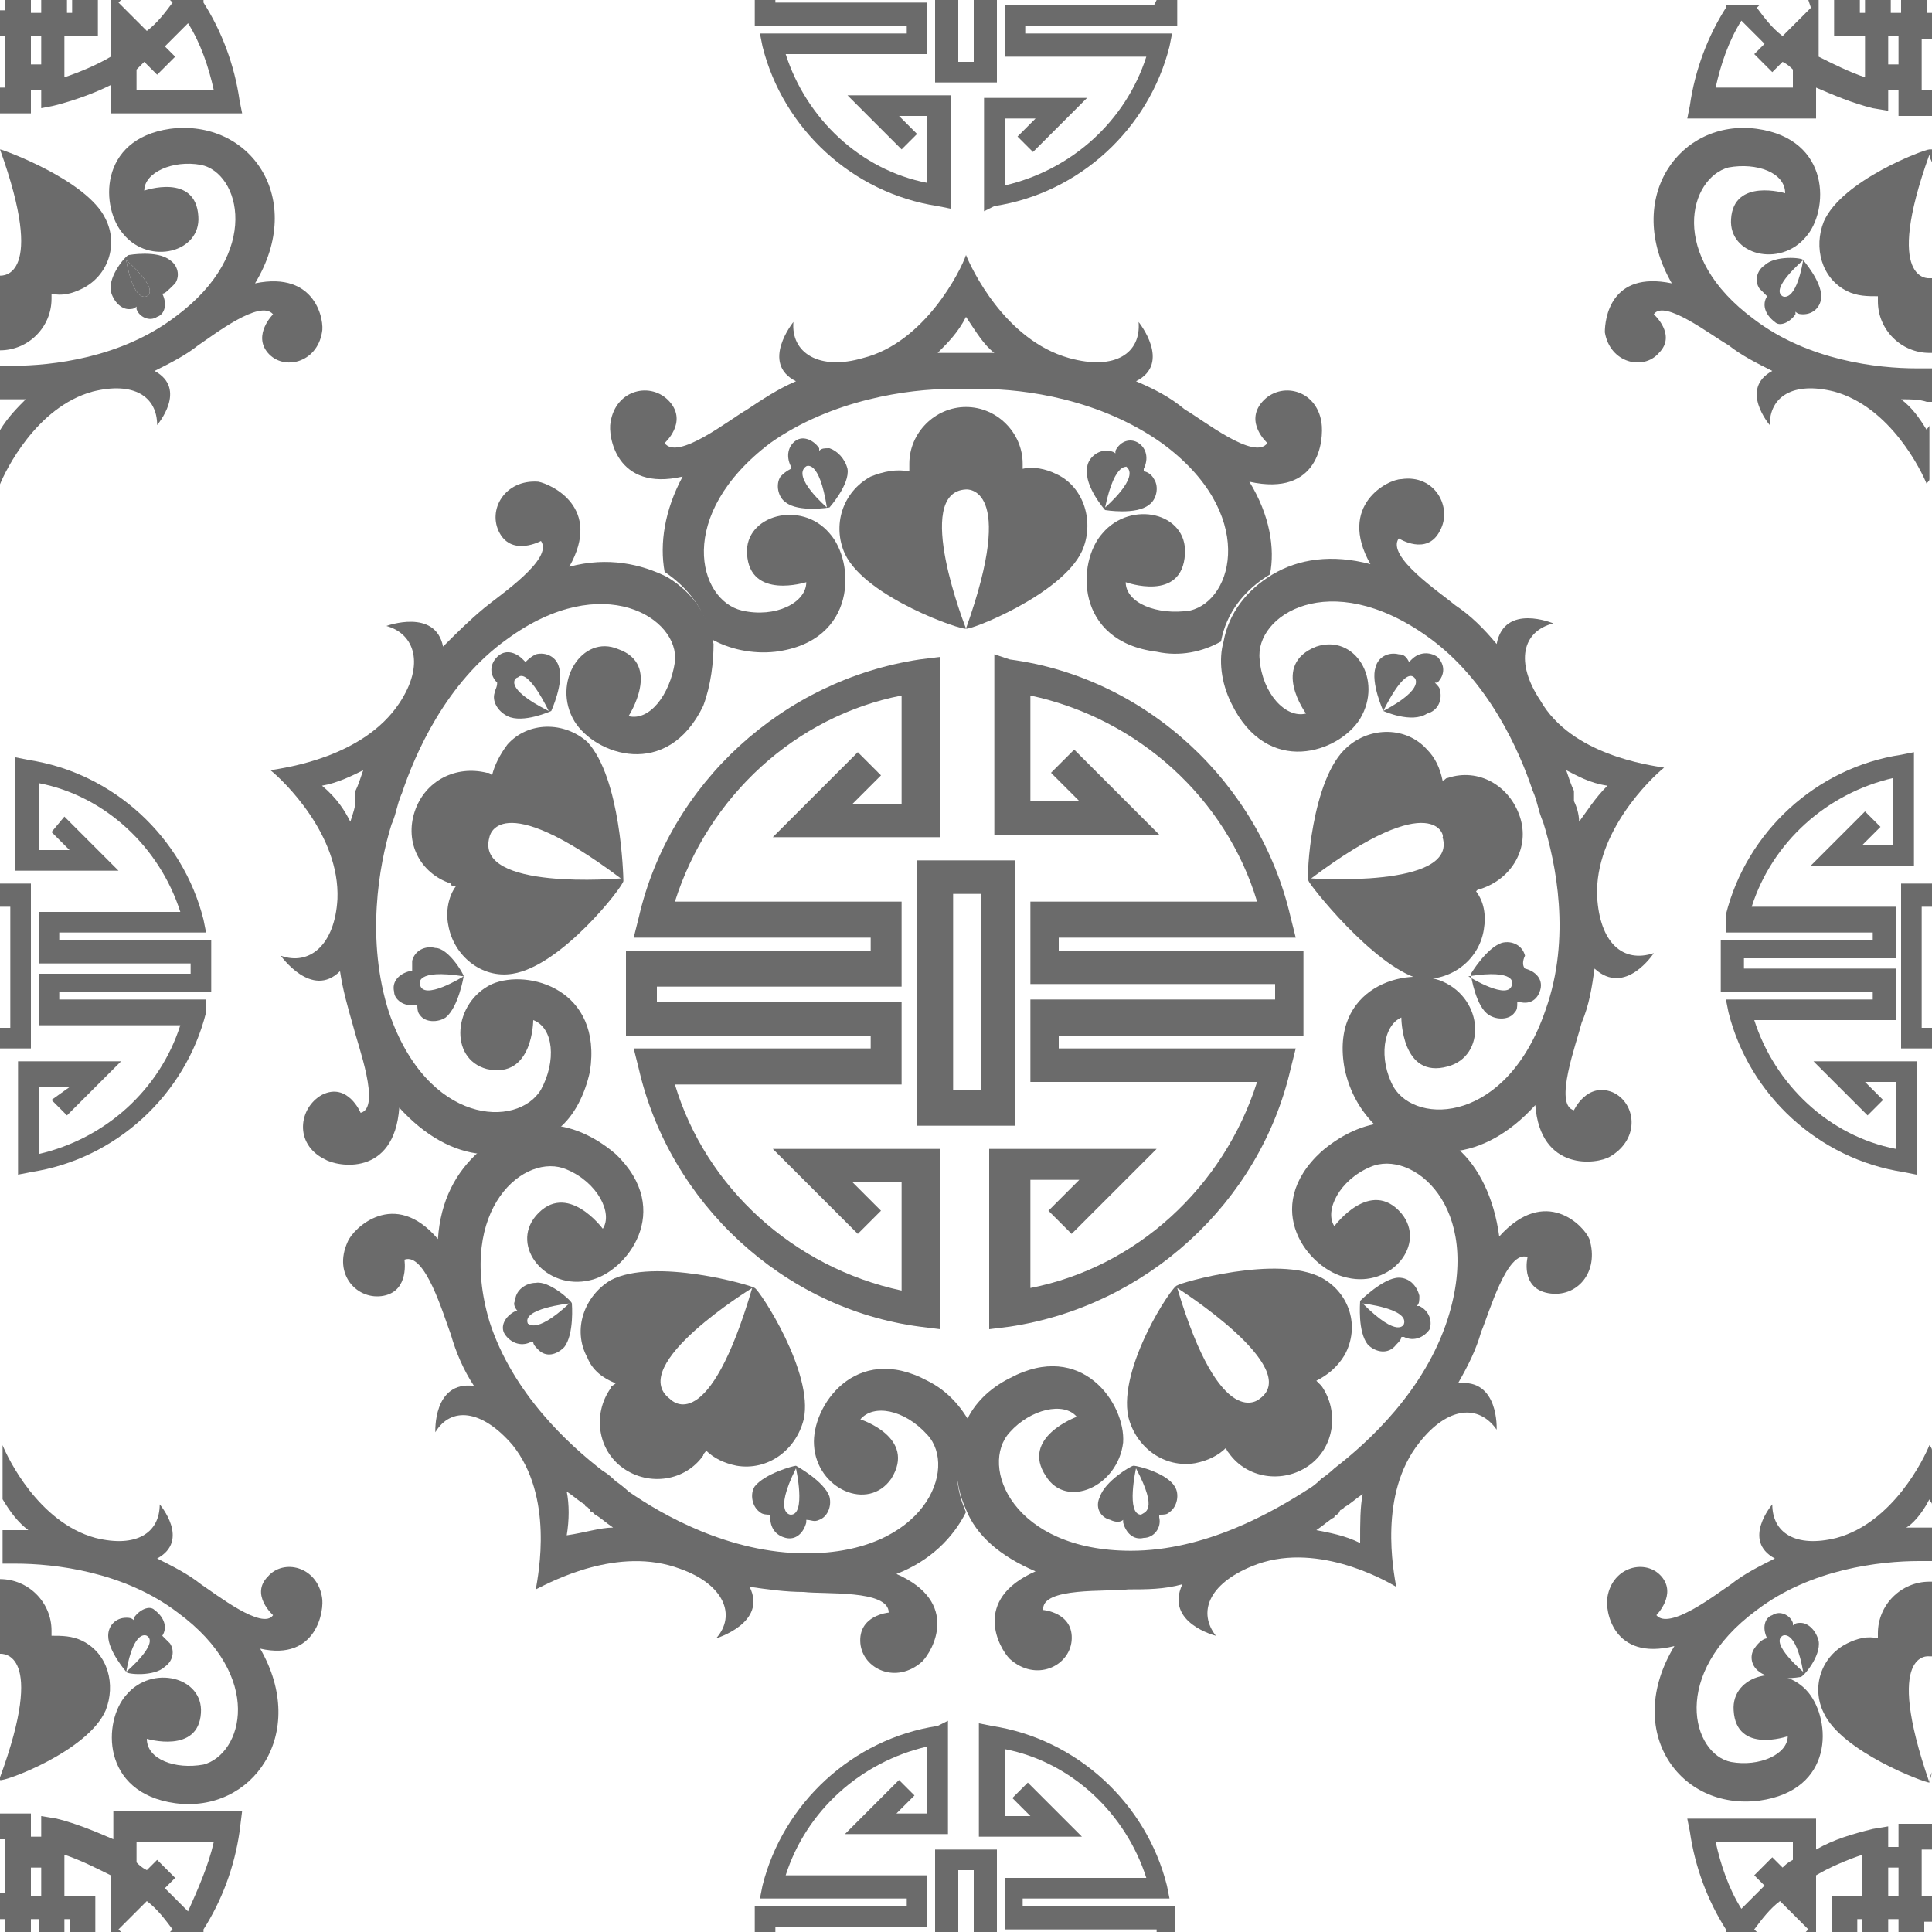 <?xml version="1.0" encoding="utf-8"?>
<!-- Generator: Adobe Illustrator 18.1.1, SVG Export Plug-In . SVG Version: 6.00 Build 0)  -->
<!DOCTYPE svg PUBLIC "-//W3C//DTD SVG 1.1//EN" "http://www.w3.org/Graphics/SVG/1.1/DTD/svg11.dtd">
<svg version="1.1" id="Capa_1" xmlns="http://www.w3.org/2000/svg" xmlns:xlink="http://www.w3.org/1999/xlink" x="0px" y="0px"
	 width="75px" height="75px" viewBox="32 -31 75 75" enable-background="new 32 -31 75 75" xml:space="preserve">
<path fill="#6B6B6B" d="M36.9-20.9c0.3,1.7,0.8,1.4,0.8,1.4C38.2-19.8,36.9-20.9,36.9-20.9z"/>
<g>
	<g>
		<path fill="#6B6B6B" d="M36.3-26.6v-1.1c-0.6,0.3-1.4,0.6-2.2,0.8l-0.5,0.1v-0.7h-0.4v0.9H32v-1h0.2v-2H32v-1h0.2V-31h1v0.5h0.4
			V-31h1v0.5h0.2V-31h1v1.4h-1.3v1.6c0.6-0.2,1.3-0.5,1.8-0.8v-1.8V-31h0.4l-0.1,0.1l1.1,1.1c0.4-0.3,0.7-0.7,1-1.1c0,0,0,0-0.1-0.1
			h0.1h1.2c0,0,0,0,0,0.1c0.7,1.1,1.2,2.4,1.4,3.8l0.1,0.5H36.3z M37.3-27.5h3c-0.2-0.9-0.5-1.8-1-2.6c-0.3,0.3-0.6,0.6-0.9,0.9
			l0.4,0.4l-0.7,0.7l-0.5-0.5c-0.1,0.1-0.2,0.2-0.3,0.3V-27.5z M33.6-29.6h-0.4v1.1h0.4V-29.6z"/>
	</g>
</g>
<g>
	<path fill="#6B6B6B" d="M32-25.2L32-25.2v0.1C32-25.1,32-25.1,32-25.2c1.8,5,0.1,4.9,0,4.9v2.9l0,0c1.1,0,2-0.9,2-2
		c0-0.1,0-0.1,0-0.2c0.4,0.1,0.8,0,1.2-0.2c1-0.5,1.4-1.7,0.9-2.7C35.4-24,32.1-25.2,32-25.2z"/>
</g>
<g>
	<g>
		<path fill="#6B6B6B" d="M38.3-19.6C38.3-19.6,38.3-19.5,38.3-19.6c0.2,0.4,0.1,0.8-0.2,0.9c-0.3,0.2-0.7,0-0.8-0.3c0,0,0,0,0-0.1
			C37.2-19,37.1-19,37-19c-0.3,0-0.6-0.3-0.7-0.7c-0.1-0.6,0.6-1.4,0.7-1.4c0,0,1.1-0.2,1.6,0.2c0.3,0.2,0.4,0.6,0.2,0.9
			C38.5-19.7,38.4-19.6,38.3-19.6z M36.9-20.9c0.3,1.7,0.8,1.4,0.8,1.4C38.2-19.8,36.9-20.9,36.9-20.9z"/>
	</g>
</g>
<g>
	<path fill="#6B6B6B" d="M41.9-20c2-3.3-0.2-6.4-3.3-6c-2.8,0.4-2.7,3.1-1.8,4.1c1,1.2,3,0.7,2.9-0.7c-0.1-1.7-2.1-1-2.1-1
		c0-0.7,1.1-1.2,2.2-1c1.5,0.3,2.4,3.4-1,5.9c-2.1,1.6-4.8,1.9-6.3,1.9c0,0-0.2,0-0.5,0l0,0v1.3l0,0h0.1h0.1c0.2,0,0.5,0,0.8,0
		c-0.3,0.3-0.7,0.7-1,1.2l0,0v2.1l0,0l0,0c0.2-0.5,1.4-3,3.6-3.6c1.6-0.4,2.5,0.2,2.5,1.3c0,0,1.2-1.4-0.1-2.1
		c0.6-0.3,1.2-0.6,1.7-1l0,0c0.6-0.4,2.4-1.8,2.9-1.2c0,0-0.8,0.8-0.2,1.5c0.6,0.7,1.9,0.4,2.1-0.8C44.6-18.5,44.3-20.5,41.9-20z"/>
</g>
<g>
	<g>
		<path fill="#6B6B6B" d="M106.6-29.6v2.1h0.4v1h-1.3v-1h-0.4v0.8l-0.6-0.1c-0.8-0.2-1.5-0.5-2.2-0.8v1.2h-5l0.1-0.5
			c0.2-1.4,0.7-2.7,1.4-3.8c0,0,0,0,0-0.1h1.2h0.1c0,0,0,0-0.1,0.1c0.3,0.4,0.6,0.8,1,1.1l1.1-1.1l-0.1-0.3h0.4v0.4v1.8
			c0.6,0.3,1.2,0.6,1.8,0.8v-1.6h-1.2V-31h1v0.5h0.2V-31h1v0.5h0.4V-31h1v0.5h0.2v1h-0.4V-29.6z M101.6-28.3
			c-0.1-0.1-0.2-0.2-0.4-0.3l-0.4,0.4l-0.7-0.7l0.4-0.4c-0.3-0.3-0.6-0.6-0.9-0.9c-0.5,0.8-0.8,1.7-1,2.6h3V-28.3z M105.7-29.6h-0.4
			v1.1h0.4V-29.6z"/>
	</g>
</g>
<g>
	<path fill="#6B6B6B" d="M102.8-22.4c-0.4,1-0.1,2.2,0.9,2.7c0.4,0.2,0.8,0.2,1.2,0.2c0,0.1,0,0.1,0,0.2c0,1.1,0.9,2,2,2h0.1v-2.9
		h-0.1c0,0-1.8,0.2,0-4.8c0,0,0,0.1,0.1,0.3v-0.5c-0.1,0-0.1,0-0.1,0C106.7-25.2,103.5-24,102.8-22.4z"/>
</g>
<g>
	<g>
		<path fill="#6B6B6B" d="M100.6-19.5C100.6-19.5,100.6-19.6,100.6-19.5c-0.1-0.1-0.2-0.2-0.3-0.3c-0.2-0.3-0.1-0.7,0.2-0.9
			c0.4-0.4,1.5-0.3,1.5-0.2c0,0,0.7,0.8,0.7,1.4c0,0.4-0.3,0.7-0.7,0.7c-0.1,0-0.2,0-0.3-0.1c0,0,0,0,0,0.1
			c-0.2,0.3-0.6,0.5-0.8,0.3C100.5-18.8,100.4-19.2,100.6-19.5z M101.2-19.5c0,0,0.5,0.3,0.8-1.4C102-20.9,100.7-19.8,101.2-19.5z"
			/>
	</g>
</g>
<g>
	<path fill="#6B6B6B" d="M106.8-15.4L106.8-15.4c0.1,0,0.1,0,0.2,0l0,0v-1.3h-0.1c-0.3,0-0.5,0-0.5,0c-1.5,0-4.2-0.3-6.3-1.9
		c-3.4-2.5-2.5-5.5-1-5.9c1.1-0.2,2.2,0.2,2.2,1c0,0-2-0.6-2.1,1c-0.1,1.4,1.9,1.9,2.9,0.7c0.9-1,1-3.8-1.9-4.2
		c-3-0.4-5.2,2.7-3.3,6c-2.4-0.5-2.6,1.4-2.6,1.9c0.2,1.2,1.5,1.5,2.1,0.8c0.7-0.7-0.2-1.5-0.2-1.5c0.4-0.6,2.2,0.8,2.9,1.2l0,0
		c0.5,0.4,1.1,0.7,1.7,1c-1.3,0.7-0.1,2.1-0.1,2.1c0-1.1,0.9-1.7,2.5-1.3c2.2,0.6,3.4,3.1,3.6,3.6l0,0l0,0c0-0.1,0.1-0.1,0.1-0.2
		v-2.1c0,0.1-0.1,0.1-0.1,0.2c-0.3-0.5-0.6-0.9-1-1.2C106.2-15.5,106.5-15.5,106.8-15.4C106.7-15.4,106.8-15.4,106.8-15.4z"/>
</g>
<g>
	<g>
		<path fill="#6B6B6B" d="M41.3,40.1c-0.2,1.4-0.7,2.7-1.4,3.8c0,0,0,0,0,0.1h-1.1h-0.2c0,0,0,0,0.1-0.1c-0.3-0.4-0.6-0.8-1-1.1
			l-1.1,1.1l0.1,0.1h-0.4v-0.4v-1.8c-0.6-0.3-1.2-0.6-1.8-0.8v1.6h1.2V44h-1v-0.5h-0.2V44h-1v-0.5h-0.3V44h-1v-0.5H32v-1h0.2v-2.1
			H32v-1h1.2v0.9h0.4v-0.8l0.6,0.1c0.8,0.2,1.5,0.5,2.2,0.8v-1.1h5L41.3,40.1z M33.6,41.5h-0.4v1.1h0.4V41.5z M40.3,40.5h-3v0.8
			c0.1,0.1,0.2,0.2,0.4,0.3l0.4-0.4l0.7,0.7l-0.4,0.4c0.3,0.3,0.6,0.6,0.9,0.9C39.7,42.3,40.1,41.4,40.3,40.5z"/>
	</g>
</g>
<g>
	<path fill="#6B6B6B" d="M36.1,35.4c0.4-1,0.1-2.2-0.9-2.7c-0.4-0.2-0.8-0.2-1.2-0.2c0-0.1,0-0.1,0-0.2c0-1.1-0.9-2-2-2l0,0v2.9
		c0.1,0,1.8-0.1,0,4.8l0,0v0.1l0,0C32.1,38.2,35.4,37,36.1,35.4z"/>
</g>
<g>
	<g>
		<path fill="#6B6B6B" d="M38.3,32.5C38.3,32.5,38.3,32.6,38.3,32.5c0.1,0.1,0.2,0.2,0.3,0.3c0.2,0.3,0.1,0.7-0.2,0.9
			c-0.4,0.4-1.5,0.3-1.5,0.2c0,0-0.7-0.8-0.7-1.4c0-0.4,0.3-0.7,0.7-0.7c0.1,0,0.2,0,0.3,0.1c0,0,0,0,0-0.1c0.2-0.3,0.6-0.5,0.8-0.3
			C38.4,31.8,38.5,32.2,38.3,32.5z M37.7,32.5c0,0-0.5-0.3-0.8,1.4C36.9,33.9,38.2,32.8,37.7,32.5z"/>
	</g>
</g>
<g>
	<path fill="#6B6B6B" d="M44.5,31c-0.2-1.2-1.5-1.5-2.1-0.8c-0.7,0.7,0.2,1.5,0.2,1.5c-0.4,0.6-2.2-0.8-2.8-1.2l0,0
		c-0.5-0.4-1.1-0.7-1.7-1c1.3-0.7,0.1-2.1,0.1-2.1c0,1.1-0.9,1.7-2.5,1.3c-2.2-0.6-3.4-3.1-3.6-3.6l0,0l0,0v2.1l0,0
		c0.3,0.5,0.6,0.9,1,1.2c-0.3,0-0.6,0-0.8,0h-0.1h-0.1l0,0v1.3l0,0c0.3,0,0.5,0,0.5,0c1.5,0,4.2,0.3,6.3,1.9c3.4,2.5,2.5,5.5,1,5.9
		c-1.1,0.2-2.2-0.2-2.2-1c0,0,2,0.6,2.1-1c0.1-1.4-1.9-1.9-2.9-0.7c-0.9,1-1,3.8,1.9,4.2c3,0.4,5.2-2.7,3.3-6
		C44.3,33.5,44.6,31.5,44.5,31z"/>
</g>
<g>
	<g>
		<path fill="#6B6B6B" d="M106.6,40.5v2.1h0.4v1h-0.3V44h-1v-0.5h-0.4V44h-1v-0.5h-0.2V44h-1v-1.4h1.2V41c-0.6,0.2-1.3,0.5-1.8,0.8
			v1.8V44h-0.4l0.1-0.1l-1.1-1.1c-0.4,0.3-0.7,0.7-1,1.1c0,0,0,0,0.1,0.1h-0.1H99c0,0,0,0,0-0.1c-0.7-1.1-1.2-2.4-1.4-3.8l-0.1-0.5
			h5v1.2c0.7-0.4,1.4-0.6,2.2-0.8l0.6-0.1v0.8h0.4v-0.9h1.3v1h-0.4V40.5z M101.6,40.5h-3c0.2,0.9,0.5,1.8,1,2.6
			c0.3-0.3,0.6-0.6,0.9-0.9l-0.4-0.4l0.7-0.7l0.4,0.4c0.1-0.1,0.2-0.2,0.4-0.3V40.5z M105.7,41.5h-0.4v1.1h0.4V41.5z"/>
	</g>
</g>
<g>
	<path fill="#6B6B6B" d="M106.9,38.2L106.9,38.2l0.1-0.4C106.9,38,106.9,38.1,106.9,38.2c-1.8-5.2,0-4.9,0-4.9h0.1v-2.9h-0.1
		c-1.1,0-2,0.9-2,2c0,0.1,0,0.1,0,0.2c-0.4-0.1-0.8,0-1.2,0.2c-1,0.5-1.4,1.7-0.9,2.7C103.5,37,106.7,38.2,106.9,38.2z"/>
</g>
<g>
	<g>
		<path fill="#6B6B6B" d="M100.6,32.6C100.6,32.6,100.6,32.5,100.6,32.6c-0.2-0.4-0.1-0.8,0.2-0.9c0.3-0.2,0.7,0,0.8,0.3
			c0,0,0,0,0,0.1c0.1-0.1,0.2-0.1,0.3-0.1c0.3,0,0.6,0.3,0.7,0.7c0.1,0.6-0.6,1.4-0.7,1.4c0,0-1.1,0.2-1.6-0.2
			c-0.3-0.2-0.4-0.6-0.2-0.9C100.3,32.7,100.5,32.6,100.6,32.6z M102,33.9c-0.3-1.7-0.8-1.4-0.8-1.4C100.7,32.8,102,33.9,102,33.9z"
			/>
	</g>
</g>
<g>
	<path fill="#6B6B6B" d="M106.9,27.2c0,0.1,0.1,0.1,0.1,0.2v-2.1c0-0.1-0.1-0.2-0.1-0.2l0,0l0,0c-0.2,0.5-1.4,3-3.6,3.6
		c-1.6,0.4-2.5-0.2-2.5-1.3c0,0-1.2,1.4,0.1,2.1c-0.6,0.3-1.2,0.6-1.7,1l0,0c-0.6,0.4-2.4,1.8-2.9,1.2c0,0,0.8-0.8,0.2-1.5
		c-0.6-0.7-1.9-0.4-2.1,0.8c-0.1,0.5,0.2,2.5,2.6,1.9c-2,3.3,0.2,6.4,3.3,6c2.9-0.4,2.8-3.1,1.9-4.2c-1-1.2-3-0.7-2.9,0.7
		c0.1,1.7,2.1,1,2.1,1c0,0.7-1.1,1.2-2.2,1c-1.5-0.3-2.4-3.4,1-5.9c2.1-1.6,4.8-1.9,6.3-1.9c0,0,0.2,0,0.5,0h0.1v-1.3l0,0H107h-0.1
		h-0.1c-0.2,0-0.5,0-0.8,0C106.2,28.2,106.6,27.8,106.9,27.2z"/>
</g>
<g>
	<path fill="#6B6B6B" d="M70.6-5.6v7H77l-3.3-3.3L72.8-1l1.1,1.1H72V-4c4.2,0.9,7.6,4,8.8,8H72v3.2h9.5v0.6H72V11h8.8
		c-1.3,4.1-4.7,7.2-8.8,8v-4.2h1.9L72.7,16l0.9,0.9l3.3-3.3h-6.5v7l0.8-0.1c5.3-0.8,9.7-4.8,10.9-10l0.2-0.8h-9.2V9.2h9.5V5.9h-9.5
		V5.4h9.2l-0.2-0.8c-1.2-5.2-5.6-9.3-10.9-10L70.6-5.6z"/>
</g>
<g>
	<path fill="#6B6B6B" d="M65.3,16.9l0.9-0.9l-1.1-1.1H67v4.2c-4.2-0.9-7.6-4-8.8-8H67V7.9h-9.5V7.3H67V4h-8.8c1.3-4.1,4.7-7.2,8.8-8
		v4.2h-1.9l1.1-1.1l-0.9-0.9L62,1.5h6.5v-7l-0.8,0.1c-5.3,0.8-9.7,4.8-10.9,10l-0.2,0.8h9.2v0.5h-9.5v3.3h9.5v0.5h-9.2l0.2,0.8
		c1.2,5.2,5.6,9.3,10.9,10l0.8,0.1v-7H62L65.3,16.9z"/>
</g>
<g>
	<g>
		<path fill="#6B6B6B" d="M71.4,12.7h-3.8V2.4h3.8V12.7z M70.1,3.7H69v7.6h1.1V3.7z"/>
	</g>
</g>
<g>
	<g>
		<path fill="#6B6B6B" d="M64.8-9.5c-0.5-1.1-0.1-2.4,1-3c0.5-0.2,1-0.3,1.5-0.2c0-0.1,0-0.2,0-0.3c0-1.2,1-2.2,2.2-2.2
			s2.2,1,2.2,2.2c0,0.1,0,0.1,0,0.2c0.4-0.1,0.9,0,1.3,0.2c1.1,0.5,1.5,1.9,1,3c-0.8,1.7-4.4,3.1-4.5,3C69.4-6.5,65.6-7.8,64.8-9.5z
			 M69.5-6.6c2-5.6,0-5.4,0-5.4C67.4-11.9,69.5-6.6,69.5-6.6z"/>
	</g>
</g>
<g>
	<g>
		<path fill="#6B6B6B" d="M64.9-12.8c0.1,0.6-0.7,1.5-0.7,1.5s-1.2,0.2-1.7-0.2c-0.3-0.2-0.4-0.7-0.2-1c0.1-0.1,0.2-0.2,0.4-0.3
			v-0.1c-0.2-0.4-0.1-0.8,0.2-1c0.3-0.2,0.7,0,0.9,0.3c0,0,0,0,0,0.1c0.1-0.1,0.2-0.1,0.4-0.1C64.5-13.5,64.8-13.2,64.9-12.8z
			 M64.1-11.3c-0.3-1.9-0.8-1.6-0.8-1.6C62.7-12.5,64.1-11.3,64.1-11.3z"/>
	</g>
</g>
<g>
	<g>
		<path fill="#6B6B6B" d="M74.2-12.8c0-0.4,0.4-0.7,0.7-0.7c0.1,0,0.3,0,0.4,0.1c0,0,0,0,0-0.1c0.2-0.4,0.6-0.5,0.9-0.3
			c0.3,0.2,0.4,0.6,0.2,1c0,0,0,0,0,0.1c0.1,0,0.3,0.1,0.4,0.3c0.2,0.3,0.1,0.8-0.2,1c-0.5,0.4-1.7,0.2-1.7,0.2
			C74.9-11.2,74.1-12.1,74.2-12.8z M74.9-11.3c0,0,1.4-1.2,0.8-1.6C75.8-12.8,75.3-13.2,74.9-11.3z"/>
	</g>
</g>
<g>
	<g>
		<path fill="#6B6B6B" d="M80.5-12.3c0.8,1.3,1,2.6,0.8,3.6c-1,0.6-1.7,1.5-1.9,2.6c-0.7,0.4-1.6,0.6-2.5,0.4
			c-3.2-0.4-3.1-3.5-2.1-4.6c1.1-1.3,3.3-0.8,3.2,0.8c-0.1,1.9-2.3,1.1-2.3,1.1c0,0.8,1.2,1.3,2.5,1.1c1.7-0.4,2.6-3.8-1.1-6.5
			c-2.4-1.7-5.3-2.1-7-2.1c0,0-0.2,0-0.6,0c-0.4,0-0.6,0-0.6,0c-1.6,0-4.6,0.4-7,2.1c-3.7,2.8-2.8,6.1-1.1,6.5
			c1.3,0.3,2.5-0.3,2.5-1.1c0,0-2.2,0.7-2.3-1.1c-0.1-1.5,2.1-2.1,3.2-0.8c1,1.1,1.1,4.2-2.1,4.6c-0.9,0.1-1.8-0.1-2.5-0.5
			c-0.2-1.1-0.9-2-1.8-2.6c-0.2-1.1,0-2.4,0.7-3.7c-2.6,0.6-2.9-1.6-2.8-2.1c0.2-1.3,1.6-1.6,2.3-0.8c0.7,0.8-0.2,1.6-0.2,1.6
			c0.5,0.7,2.5-0.9,3.2-1.3l0,0c0.6-0.4,1.2-0.8,1.9-1.1c-1.4-0.7-0.1-2.3-0.1-2.3c-0.1,1.2,1,1.9,2.7,1.4c2.4-0.6,3.8-3.4,4-4l0,0
			l0,0c0.2,0.5,1.5,3.3,4,4c1.8,0.5,2.8-0.2,2.7-1.4c0,0,1.3,1.6-0.1,2.3c0.7,0.3,1.3,0.6,1.9,1.1l0,0c0.7,0.4,2.7,2,3.2,1.3
			c0,0-0.9-0.8-0.2-1.6c0.7-0.8,2.1-0.5,2.3,0.8C83.4-13.9,83.2-11.7,80.5-12.3z M70.6-17.3c-0.4-0.3-0.7-0.8-1.1-1.4
			c-0.3,0.6-0.7,1-1.1,1.4c0.3,0,0.6,0,0.9,0h0.1h0.1h0.1h0.1C69.9-17.3,70.2-17.3,70.6-17.3z"/>
	</g>
</g>
<g>
	<g>
		<path fill="#6B6B6B" d="M56.2,3.2c0,0.2-2.4,3.3-4.3,3.6c-1.2,0.2-2.3-0.7-2.5-1.9c-0.1-0.5,0-1.1,0.3-1.5c-0.1,0-0.2,0-0.2-0.1
			c-1.2-0.4-1.8-1.6-1.4-2.8c0.4-1.2,1.6-1.8,2.8-1.5C51-1,51-1,51.1-0.9c0.1-0.4,0.3-0.8,0.6-1.2C52.5-3,53.9-3,54.8-2.2
			C56.1-0.8,56.2,3,56.2,3.2z M56.1,3.1C51.3-0.5,51,1.5,51,1.5C50.4,3.6,56.1,3.1,56.1,3.1z"/>
	</g>
</g>
<g>
	<g>
		<path fill="#6B6B6B" d="M50,6.9c0,0-0.2,1.2-0.7,1.6c-0.3,0.2-0.8,0.2-1-0.1c-0.1-0.1-0.1-0.3-0.1-0.4h-0.1
			c-0.4,0.1-0.8-0.2-0.8-0.5c-0.1-0.4,0.2-0.7,0.6-0.8c0,0,0,0,0.1,0c0-0.1,0-0.3,0-0.4c0.1-0.4,0.5-0.6,0.9-0.5
			C49.4,5.8,50,6.8,50,6.9z M50,6.9c-1.9-0.3-1.7,0.3-1.7,0.3C48.4,7.9,50,6.9,50,6.9z"/>
	</g>
</g>
<g>
	<g>
		<path fill="#6B6B6B" d="M51.3-4.5c-0.3-0.3-0.3-0.7,0-1s0.7-0.2,1,0.1c0,0,0,0,0.1,0.1c0.1-0.1,0.2-0.2,0.4-0.3
			c0.4-0.1,0.8,0.1,0.9,0.5c0.2,0.6-0.3,1.7-0.3,1.7s-1.1,0.5-1.7,0.2c-0.4-0.2-0.6-0.6-0.5-0.9C51.2-4.2,51.3-4.3,51.3-4.5
			C51.4-4.4,51.3-4.4,51.3-4.5z M53.3-3.4c0,0-0.8-1.7-1.2-1.3C52-4.7,51.5-4.3,53.3-3.4z"/>
	</g>
</g>
<g>
	<g>
		<path fill="#6B6B6B" d="M59.3-3.6c-1.4,2.9-4.2,1.9-5,0.6c-0.9-1.5,0.3-3.4,1.7-2.8c1.7,0.6,0.4,2.6,0.4,2.6C57.2-3,58-4,58.2-5.3
			c0.2-1.7-2.8-3.6-6.5-0.9c-2.4,1.7-3.6,4.5-4.1,6c0,0-0.1,0.2-0.2,0.6C47.3,0.8,47.2,1,47.2,1c-0.5,1.6-1,4.5-0.1,7.3
			c1.5,4.4,5,4.5,5.9,3c0.6-1.1,0.5-2.4-0.3-2.7c0,0,0,2.3-1.8,1.9c-1.5-0.4-1.3-2.6,0.2-3.3c1.4-0.6,4.3,0.2,3.8,3.4
			c-0.2,0.9-0.6,1.7-1.2,2.2c-1.1-0.1-2.2,0.2-3,1c-1.1-0.1-2.2-0.7-3.2-1.8c-0.2,2.7-2.4,2.3-2.9,2c-1.2-0.6-1-2-0.1-2.5
			c1-0.5,1.5,0.7,1.5,0.7c0.8-0.2-0.1-2.6-0.3-3.4l0,0c-0.2-0.7-0.4-1.4-0.5-2.1c-1.1,1.1-2.3-0.6-2.3-0.6C44,6.5,45,5.7,45.1,3.9
			c0.1-2.5-2.1-4.6-2.6-5l0,0l0,0c0.6-0.1,3.6-0.5,5-2.6c1-1.5,0.6-2.7-0.5-3c0,0,1.9-0.7,2.2,0.8c0.5-0.5,1-1,1.6-1.5l0,0
			c0.6-0.5,2.7-1.9,2.2-2.6c0,0-1.1,0.6-1.6-0.3s0.2-2.1,1.5-2c0.5,0.1,2.5,1,1.2,3.3c1.5-0.4,2.8-0.1,3.8,0.4
			c1,0.6,1.6,1.5,1.8,2.6C59.7-5.3,59.6-4.4,59.3-3.6z M45.6,0.9c0.1-0.3,0.2-0.6,0.2-0.8V0v-0.1v-0.1v-0.1c0.1-0.2,0.2-0.5,0.3-0.8
			c-0.4,0.2-1,0.5-1.6,0.6C45.1,0,45.4,0.5,45.6,0.9z"/>
	</g>
</g>
<g>
	<g>
		<path fill="#6B6B6B" d="M60.6,25.9c-0.5-0.1-0.9-0.3-1.2-0.6c0,0.1-0.1,0.1-0.1,0.2c-0.7,1-2.1,1.2-3.1,0.5s-1.2-2.1-0.5-3.1
			c0-0.1,0.1-0.1,0.2-0.2c-0.5-0.2-0.9-0.5-1.1-1c-0.6-1.1-0.1-2.4,0.9-3c1.7-0.9,5.5,0.2,5.6,0.3c0.2,0.1,2.3,3.3,1.9,5.1
			C62.9,25.3,61.8,26.1,60.6,25.9z M61.2,19c0,0-4.9,3-3.2,4.3C58.1,23.4,59.5,24.8,61.2,19z"/>
	</g>
</g>
<g>
	<g>
		<path fill="#6B6B6B" d="M54.2,19.6c0,0,0.1,1.2-0.3,1.7c-0.3,0.3-0.7,0.4-1,0.1c-0.1-0.1-0.2-0.2-0.2-0.3c0,0,0,0-0.1,0
			c-0.4,0.2-0.8,0-1-0.3c-0.2-0.3,0-0.7,0.4-0.9c0,0,0,0,0.1,0c-0.1-0.1-0.2-0.3-0.1-0.4c0-0.4,0.4-0.7,0.8-0.7
			C53.3,18.7,54.2,19.5,54.2,19.6z M54.1,19.6c0,0-1.9,0.2-1.6,0.8C52.5,20.3,52.7,20.9,54.1,19.6z"/>
	</g>
</g>
<g>
	<g>
		<path fill="#6B6B6B" d="M62.9,25.9c0,0,1.1,0.6,1.3,1.2c0.1,0.4-0.1,0.8-0.4,0.9c-0.2,0.1-0.3,0-0.5,0v0.1
			c-0.1,0.4-0.4,0.7-0.8,0.6c-0.4-0.1-0.6-0.4-0.6-0.8c0,0,0,0,0-0.1c-0.1,0-0.3,0-0.4-0.1c-0.3-0.2-0.4-0.7-0.2-1
			C61.7,26.2,62.8,25.9,62.9,25.9z M62.9,26c-0.9,1.8-0.2,1.8-0.2,1.8C63.3,27.8,62.9,26,62.9,26z"/>
	</g>
</g>
<g>
	<g>
		<path fill="#6B6B6B" d="M69.5,27.7c-0.5,1-1.4,1.9-2.7,2.4c2.5,1.1,1.4,3,1,3.4c-1,0.9-2.3,0.3-2.4-0.7c-0.1-1.1,1.1-1.2,1.1-1.2
			c0-0.9-2.5-0.7-3.3-0.8l0,0c-0.7,0-1.4-0.1-2.1-0.2c0.7,1.4-1.3,2-1.3,2c0.8-0.9,0.3-2.1-1.4-2.7c-2.4-0.9-5,0.5-5.6,0.8l0,0l0,0
			c0.1-0.6,0.7-3.6-0.9-5.6c-1.2-1.4-2.4-1.5-3-0.5c0,0-0.1-2,1.5-1.8c-0.4-0.6-0.7-1.3-0.9-2l0,0c-0.3-0.8-1-3.2-1.8-2.9
			c0,0,0.2,1.2-0.8,1.4s-2-0.8-1.4-2.1c0.2-0.5,1.8-2.1,3.5-0.1c0.1-1.5,0.7-2.6,1.6-3.4c0.9-0.8,2-1.1,3-1c0.8,0.1,1.6,0.5,2.3,1.1
			c2.3,2.2,0.4,4.6-1,4.9c-1.7,0.4-3.1-1.3-2.1-2.5c1.2-1.4,2.6,0.5,2.6,0.5c0.4-0.6-0.2-1.8-1.4-2.3c-1.6-0.7-4.3,1.5-3,5.9
			c0.9,2.8,3.1,4.8,4.4,5.8c0,0,0.2,0.1,0.5,0.4c0.3,0.2,0.5,0.4,0.5,0.4c1.3,0.9,3.9,2.4,6.9,2.4c4.6,0,5.9-3.3,4.7-4.6
			c-0.9-1-2.1-1.2-2.6-0.6c0,0,2.2,0.7,1.2,2.3c-0.9,1.3-2.9,0.4-3-1.3c-0.1-1.5,1.6-4,4.4-2.5c0.8,0.4,1.3,1,1.7,1.7
			C69,25.3,69,26.6,69.5,27.7z M55.8,28.3c-0.3-0.2-0.5-0.4-0.7-0.5c0,0,0,0-0.1-0.1c0,0-0.1,0-0.1-0.1c0,0,0,0-0.1-0.1
			c0,0-0.1,0-0.1-0.1c-0.2-0.1-0.4-0.3-0.7-0.5c0.1,0.5,0.1,1.1,0,1.7C54.7,28.5,55.3,28.3,55.8,28.3z"/>
	</g>
</g>
<g>
	<g>
		<path fill="#6B6B6B" d="M82.8,3.2c-0.1-0.1,0.1-4,1.5-5.2c0.9-0.8,2.3-0.8,3.1,0.1c0.3,0.3,0.5,0.7,0.6,1.2c0.1,0,0.1-0.1,0.2-0.1
			c1.2-0.4,2.4,0.3,2.8,1.5c0.4,1.2-0.3,2.4-1.5,2.8c-0.1,0-0.1,0-0.2,0.1c0.3,0.4,0.4,0.9,0.3,1.5c-0.2,1.2-1.3,2-2.5,1.9
			C85.3,6.5,82.8,3.3,82.8,3.2z M82.9,3.1c0,0,5.7,0.4,5.1-1.6C88.1,1.5,87.7-0.5,82.9,3.1z"/>
	</g>
</g>
<g>
	<g>
		<path fill="#6B6B6B" d="M91.2,6.6c0.4,0.1,0.7,0.4,0.6,0.8C91.7,7.8,91.4,8,91,7.9h-0.1c0,0.2,0,0.3-0.1,0.4
			c-0.2,0.3-0.7,0.3-1,0.1c-0.5-0.3-0.7-1.5-0.7-1.6c0,0,0.6-1,1.2-1.2c0.4-0.1,0.8,0.1,0.9,0.5C91.1,6.3,91.1,6.5,91.2,6.6
			C91.1,6.6,91.1,6.6,91.2,6.6z M89,6.9c0,0,1.6,1,1.7,0.3C90.7,7.2,90.9,6.6,89,6.9z"/>
	</g>
</g>
<g>
	<g>
		<path fill="#6B6B6B" d="M85.7-3.4c0,0-0.5-1.1-0.3-1.7c0.1-0.4,0.5-0.6,0.9-0.5c0.2,0,0.3,0.1,0.4,0.3c0,0,0,0,0.1-0.1
			c0.3-0.3,0.7-0.3,1-0.1c0.3,0.3,0.3,0.7,0,1c0,0,0,0-0.1,0c0.1,0.1,0.2,0.2,0.2,0.3c0.1,0.4-0.1,0.8-0.5,0.9
			C86.8-2.9,85.7-3.4,85.7-3.4z M85.7-3.4c1.7-0.9,1.2-1.3,1.2-1.3C86.5-5.1,85.7-3.4,85.7-3.4z"/>
	</g>
</g>
<g>
	<g>
		<path fill="#6B6B6B" d="M96.6-1.2L96.6-1.2c-0.5,0.4-2.7,2.5-2.6,5c0.1,1.8,1,2.6,2.2,2.2c0,0-1.1,1.7-2.3,0.6
			c-0.1,0.7-0.2,1.4-0.5,2.1l0,0c-0.2,0.8-1.1,3.2-0.3,3.4c0,0,0.5-1.1,1.5-0.7c0.9,0.4,1.1,1.8-0.1,2.5c-0.5,0.3-2.7,0.6-2.9-2
			c-1,1.1-2.1,1.7-3.2,1.8c-0.9-0.8-2-1.1-3-1c-0.6-0.6-1-1.3-1.2-2.2c-0.6-3.2,2.4-4,3.8-3.4c1.6,0.7,1.7,2.9,0.2,3.3
			c-1.8,0.5-1.8-1.9-1.8-1.9c-0.7,0.3-0.9,1.6-0.3,2.7c0.9,1.5,4.4,1.4,5.9-3c1-2.8,0.4-5.7-0.1-7.3c0,0-0.1-0.2-0.2-0.6
			c-0.1-0.4-0.2-0.6-0.2-0.6c-0.5-1.5-1.7-4.3-4.1-6c-3.8-2.7-6.7-0.8-6.5,0.9c0.1,1.3,1,2.3,1.8,2.1c0,0-1.4-1.9,0.4-2.6
			c1.5-0.5,2.6,1.3,1.7,2.8c-0.8,1.3-3.6,2.3-5-0.6c-0.4-0.8-0.5-1.7-0.3-2.4c0.2-1.1,0.9-2,1.9-2.6s2.3-0.8,3.8-0.4
			c-1.3-2.3,0.7-3.3,1.2-3.3c1.3-0.2,2,1.1,1.5,2c-0.5,1-1.6,0.3-1.6,0.3c-0.5,0.7,1.6,2.1,2.2,2.6l0,0c0.6,0.4,1.1,0.9,1.6,1.5
			c0.3-1.6,2.2-0.8,2.2-0.8c-1.2,0.3-1.5,1.5-0.5,3C93-1.7,96-1.3,96.6-1.2L96.6-1.2z M94.4-0.5c-0.7-0.1-1.2-0.4-1.6-0.6
			c0.1,0.3,0.2,0.6,0.3,0.8v0.1v0.1V0v0.1c0.1,0.2,0.2,0.5,0.2,0.8C93.6,0.5,93.9,0,94.4-0.5z"/>
	</g>
</g>
<g>
	<g>
		<path fill="#6B6B6B" d="M83.3,18.6c1.1,0.6,1.5,1.9,0.9,3c-0.3,0.5-0.7,0.8-1.1,1c0.1,0.1,0.1,0.1,0.2,0.2c0.7,1,0.5,2.4-0.5,3.1
			c-1,0.7-2.4,0.5-3.1-0.5c0,0-0.1-0.1-0.1-0.2c-0.3,0.3-0.7,0.5-1.2,0.6c-1.2,0.2-2.3-0.6-2.6-1.8c-0.4-1.9,1.7-5.1,1.9-5.1
			C77.8,18.8,81.6,17.7,83.3,18.6z M77.7,19c1.7,5.7,3.2,4.3,3.2,4.3C82.6,22.1,77.7,19,77.7,19z"/>
	</g>
</g>
<g>
	<g>
		<path fill="#6B6B6B" d="M85.1,21.2c-0.4-0.5-0.3-1.6-0.3-1.7c0,0,0.9-0.9,1.5-0.9c0.4,0,0.7,0.3,0.8,0.7c0,0.2,0,0.3-0.1,0.4h0.1
			c0.4,0.2,0.5,0.6,0.4,0.9c-0.2,0.3-0.6,0.5-1,0.3c0,0,0,0-0.1,0c0,0.1-0.1,0.2-0.2,0.3C85.9,21.6,85.4,21.5,85.1,21.2z M84.9,19.6
			c1.4,1.4,1.6,0.8,1.6,0.8C86.7,19.8,84.9,19.6,84.9,19.6z"/>
	</g>
</g>
<g>
	<g>
		<path fill="#6B6B6B" d="M77.6,26.7c0.2,0.3,0.1,0.8-0.2,1c-0.1,0.1-0.2,0.1-0.4,0.1c0,0,0,0,0,0.1c0.1,0.4-0.2,0.8-0.6,0.8
			c-0.4,0.1-0.7-0.2-0.8-0.6V28c-0.1,0.1-0.3,0.1-0.5,0c-0.4-0.1-0.6-0.5-0.4-0.9c0.2-0.6,1.2-1.2,1.3-1.2
			C76.2,25.9,77.3,26.2,77.6,26.7z M76.1,26c0,0-0.4,1.8,0.2,1.8C76.4,27.7,77,27.7,76.1,26z"/>
	</g>
</g>
<g>
	<g>
		<path fill="#6B6B6B" d="M92.1,19.2c-1.1-0.2-0.8-1.4-0.8-1.4c-0.8-0.3-1.5,2.2-1.8,2.9l0,0c-0.2,0.7-0.5,1.3-0.9,2
			c1.6-0.2,1.5,1.8,1.5,1.8c-0.7-1-1.9-0.9-3,0.5c-1.6,2-1,5-0.9,5.6l0,0l0,0c-0.5-0.3-3.2-1.8-5.6-0.8c-1.7,0.7-2.1,1.8-1.4,2.7
			c0,0-2-0.5-1.3-2c-0.7,0.2-1.4,0.2-2.1,0.2l0,0c-0.8,0.1-3.4-0.1-3.3,0.8c0,0,1.2,0.1,1.1,1.2c-0.1,1-1.4,1.6-2.4,0.7
			c-0.4-0.4-1.5-2.3,1-3.4c-1.4-0.6-2.3-1.4-2.7-2.4c-0.5-1.1-0.5-2.4,0-3.4c0.3-0.7,0.9-1.3,1.7-1.7c2.8-1.5,4.5,1,4.4,2.5
			c-0.2,1.7-2.2,2.6-3,1.3c-1-1.5,1.2-2.3,1.2-2.3c-0.5-0.6-1.8-0.3-2.6,0.6c-1.2,1.3,0.1,4.6,4.7,4.6c2.9,0,5.5-1.5,6.9-2.4
			c0,0,0.2-0.1,0.5-0.4c0.3-0.2,0.5-0.4,0.5-0.4c1.3-1,3.5-3,4.4-5.8c1.4-4.4-1.4-6.6-3-5.9c-1.2,0.5-1.8,1.7-1.4,2.3
			c0,0,1.4-1.9,2.6-0.5c1,1.2-0.4,2.9-2.1,2.5c-1.5-0.3-3.4-2.7-1-4.9c0.7-0.6,1.5-1,2.3-1.1c1.1-0.1,2.2,0.2,3,1
			c0.8,0.7,1.4,1.9,1.6,3.4c1.8-2,3.3-0.4,3.5,0.1C94.1,18.4,93.2,19.4,92.1,19.2z M84.9,27c-0.3,0.2-0.5,0.4-0.7,0.5
			c0,0,0,0-0.1,0.1c0,0-0.1,0-0.1,0.1c0,0,0,0-0.1,0.1c0,0-0.1,0-0.1,0.1c-0.2,0.1-0.4,0.3-0.7,0.5c0.5,0.1,1.1,0.2,1.7,0.5
			C84.8,28.1,84.8,27.5,84.9,27z"/>
	</g>
</g>
<g>
	<path fill="#6B6B6B" d="M76.8-30.8H71v2h5.5c-0.8,2.5-2.9,4.4-5.5,5v-2.6h1.2l-0.7,0.7l0.6,0.6l2.1-2.1h-4v4.4l0.4-0.2
		c3.3-0.5,6-3,6.8-6.2l0.1-0.5h-5.7V-30h5.9v-1h-0.8L76.8-30.8L76.8-30.8z"/>
</g>
<g>
	<path fill="#6B6B6B" d="M61.3-31v1h5.9v0.3h-5.7l0.1,0.5c0.8,3.2,3.5,5.7,6.8,6.2l0.5,0.1v-4.4h-4l2.1,2.1l0.6-0.6l-0.7-0.7H68v2.6
		c-2.6-0.5-4.7-2.5-5.5-5H68v-2h-5.9V-31H61.3z"/>
</g>
<g>
	<polygon fill="#6B6B6B" points="70.7,-31 69.8,-31 69.8,-28.6 69.2,-28.6 69.2,-31 68.3,-31 68.3,-27.8 70.7,-27.8 	"/>
</g>
<g>
	<path fill="#6B6B6B" d="M40.2,7.5v-2h-5.9V5.2H40l-0.1-0.5c-0.8-3.2-3.5-5.7-6.8-6.2l-0.5-0.1v4.4h4l-2.1-2.1L34,1.3L34.7,2h-1.2
		v-2.6c2.6,0.5,4.7,2.5,5.5,5h-5.5v2h5.9v0.4h-5.9v2H39c-0.8,2.5-2.9,4.4-5.5,5v-2.6h1.2L34,11.7l0.6,0.6l2.1-2.1h-4v4.4l0.5-0.1
		c3.3-0.5,6-3,6.8-6.2V7.8h-5.7V7.5H40.2z"/>
</g>
<g>
	<polygon fill="#6B6B6B" points="33.2,3.3 32,3.3 32,4.2 32.4,4.2 32.4,8.9 32,8.9 32,9.7 33.2,9.7 	"/>
</g>
<g>
	<path fill="#6B6B6B" d="M99,7.8l0.1,0.5c0.8,3.2,3.5,5.7,6.8,6.2l0.5,0.1v-4.4h-4l2.1,2.1l0.6-0.6l-0.7-0.7h1.2v2.6
		c-2.6-0.5-4.7-2.5-5.5-5h5.5v-2h-5.9V6.2h5.9v-2H100c0.8-2.5,2.9-4.4,5.5-5v2.6h-1.2l0.7-0.7l-0.6-0.6l-2.1,2.1h4v-4.4l-0.5,0.1
		c-3.3,0.5-6,3-6.8,6.2v0.7h5.7v0.3h-5.9v2h5.9v0.3H99z"/>
</g>
<g>
	<polygon fill="#6B6B6B" points="107,8.9 106.6,8.9 106.6,4.2 107,4.2 107,3.3 105.8,3.3 105.8,9.7 107,9.7 	"/>
</g>
<g>
	<path fill="#6B6B6B" d="M77.6,44v-1h-5.9v-0.3h5.7l-0.1-0.5c-0.8-3.2-3.5-5.7-6.8-6.2L70,35.9v4.4h4l-2.1-2.1l-0.6,0.6l0.7,0.7h-1
		v-2.6c2.6,0.5,4.7,2.5,5.5,5H71v2h5.9V44H77.6z"/>
</g>
<g>
	<path fill="#6B6B6B" d="M62.2,43.8H68v-2h-5.5c0.8-2.5,2.9-4.4,5.5-5v2.6h-1.2l0.7-0.7l-0.6-0.6l-2.1,2.1h4v-4.4L68.4,36
		c-3.3,0.5-6,3-6.8,6.2l-0.1,0.5h5.7V43h-5.9v1h0.8v-0.2H62.2z"/>
</g>
<g>
	<polygon fill="#6B6B6B" points="68.3,44 69.2,44 69.2,41.6 69.8,41.6 69.8,44 70.7,44 70.7,40.8 68.3,40.8 	"/>
</g>
</svg>
